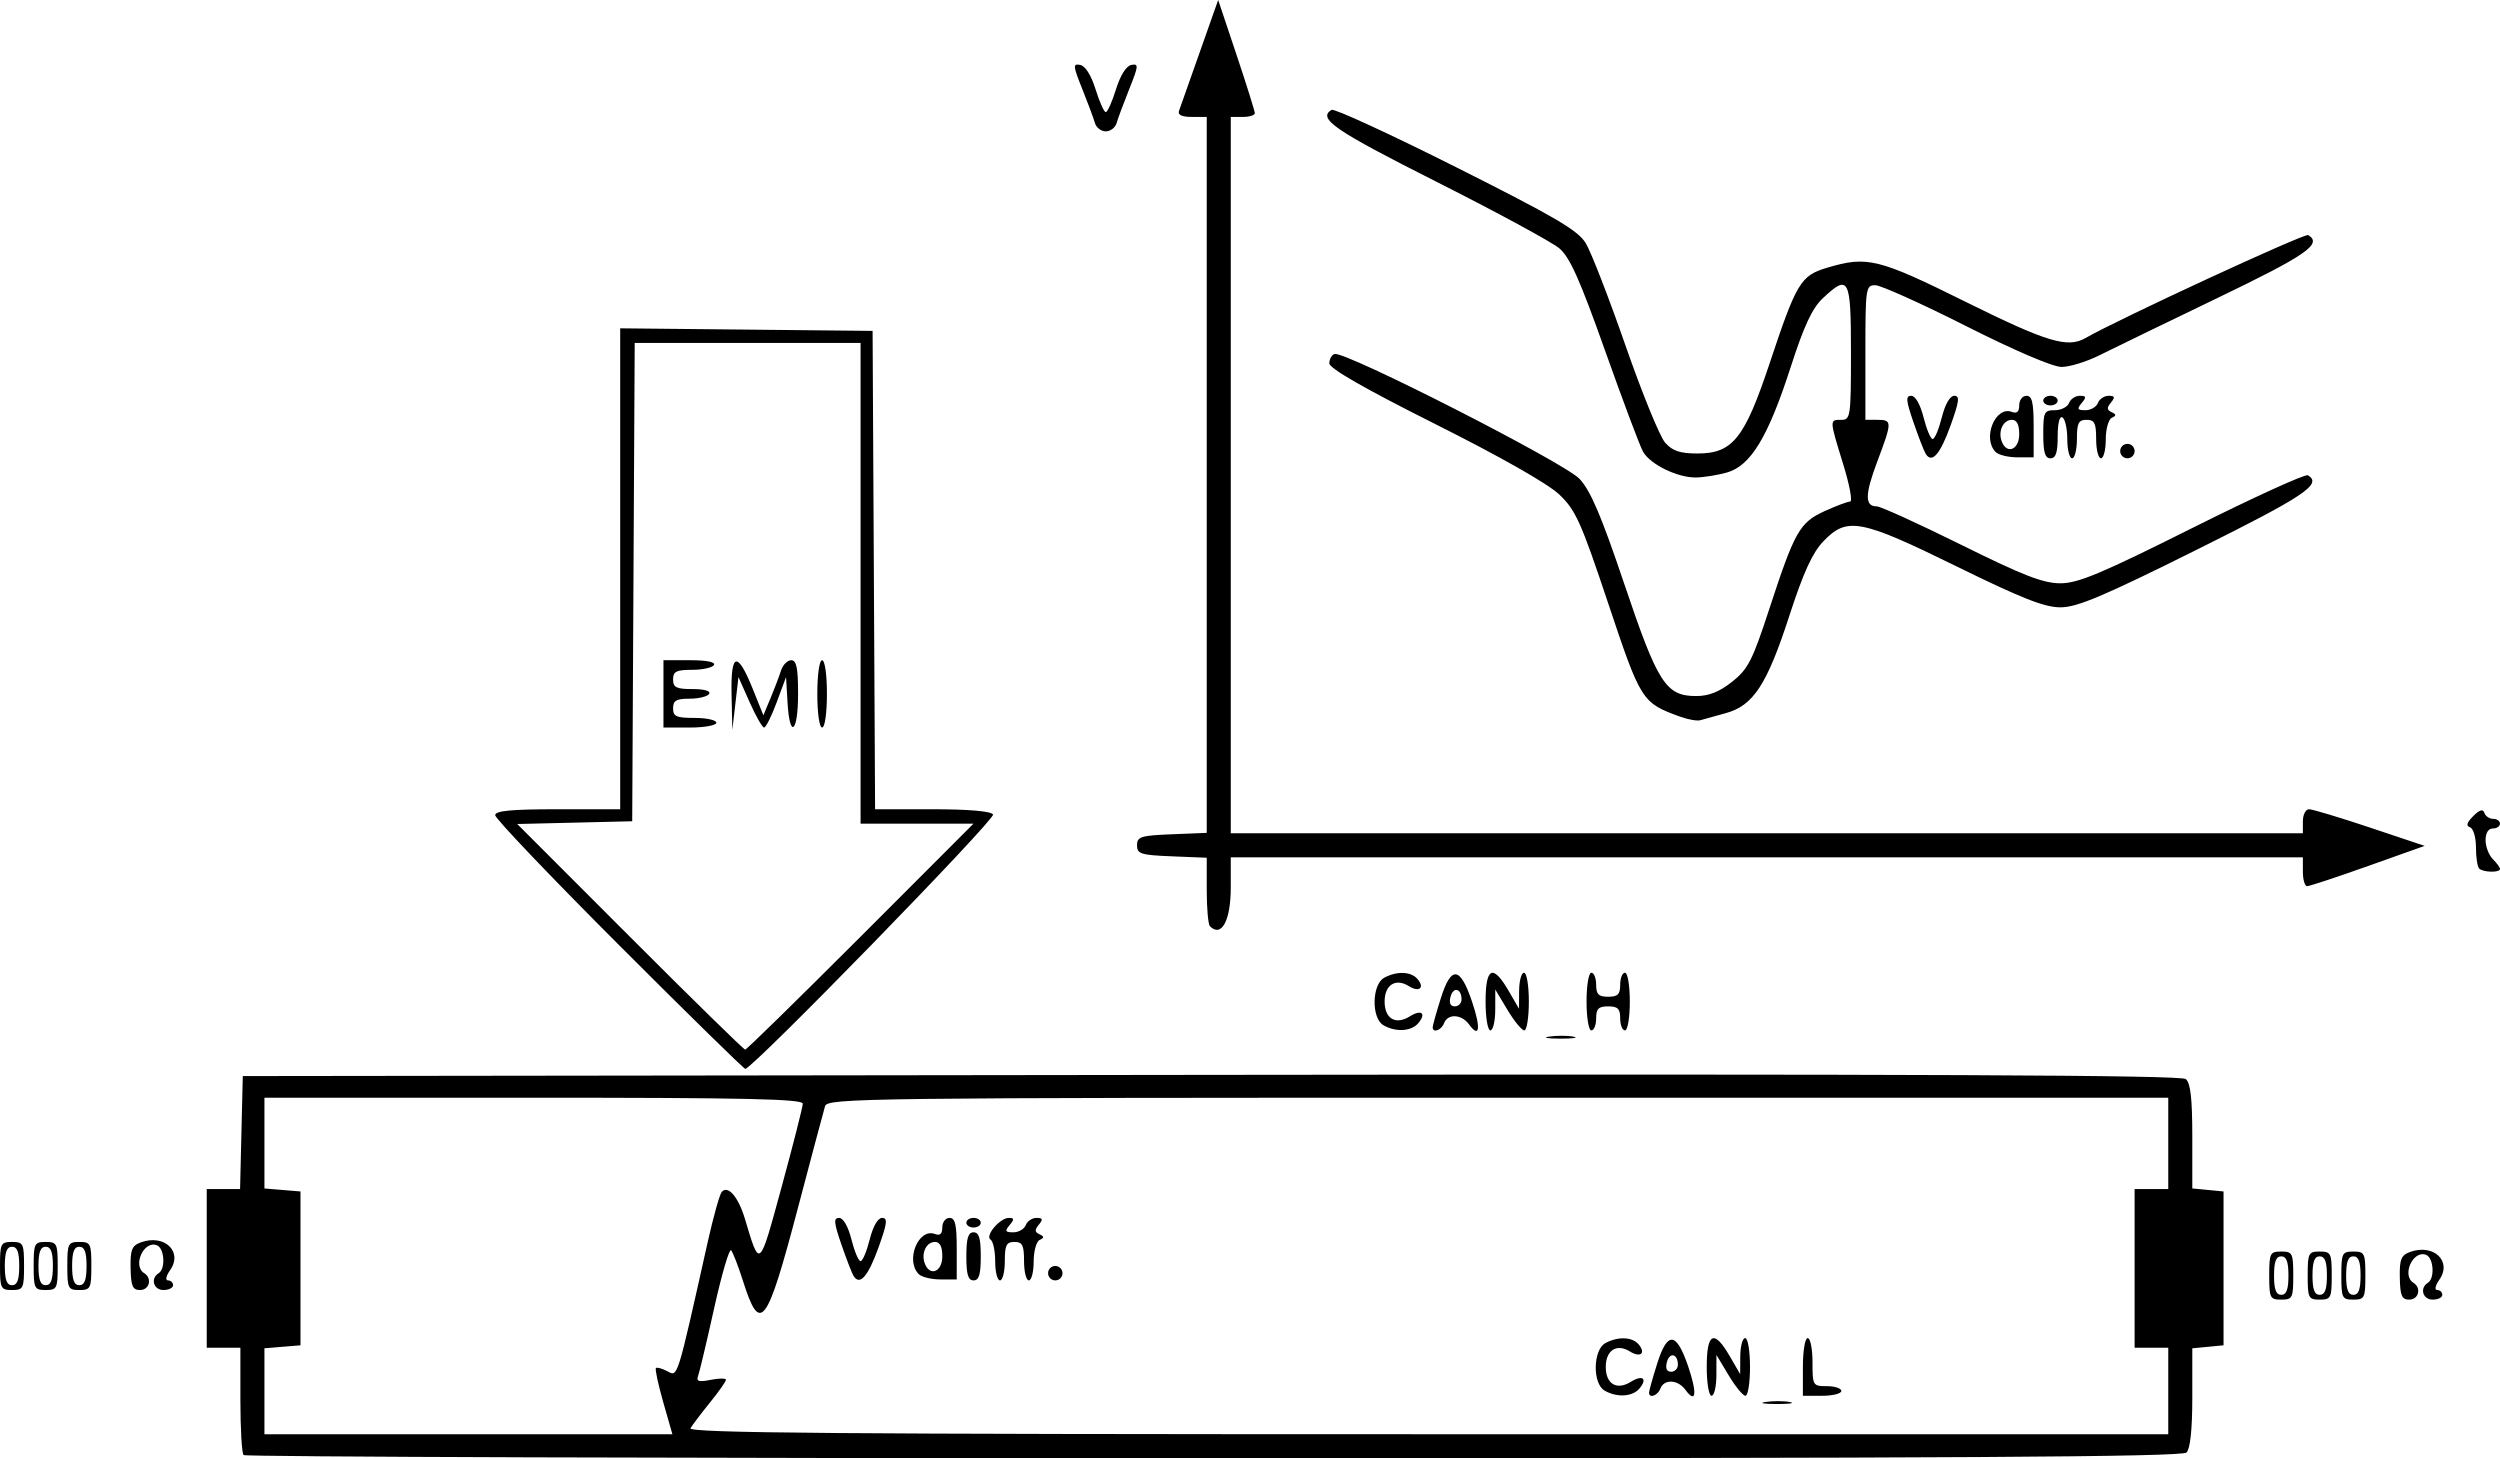 <?xml version="1.0" encoding="UTF-8" standalone="no"?>
<!-- Created with Inkscape (http://www.inkscape.org/) -->

<svg
   xmlns:dc="http://purl.org/dc/elements/1.1/"
   xmlns:cc="http://creativecommons.org/ns#"
   xmlns:rdf="http://www.w3.org/1999/02/22-rdf-syntax-ns#"
   xmlns:svg="http://www.w3.org/2000/svg"
   xmlns="http://www.w3.org/2000/svg"
   xmlns:sodipodi="http://sodipodi.sourceforge.net/DTD/sodipodi-0.dtd"
   xmlns:inkscape="http://www.inkscape.org/namespaces/inkscape"
   width="146.756mm"
   height="85.605mm"
   viewBox="0 0 520 303.326"
   id="svg2"
   version="1.1"
   inkscape:version="0.91 r13725"
   sodipodi:docname="liaison_diff_2.svg">
  <defs
     id="defs4" />
  <sodipodi:namedview
     id="base"
     pagecolor="#ffffff"
     bordercolor="#666666"
     borderopacity="1.0"
     inkscape:pageopacity="0.0"
     inkscape:pageshadow="2"
     inkscape:zoom="0.35"
     inkscape:cx="635.83301"
     inkscape:cy="280.16865"
     inkscape:document-units="px"
     inkscape:current-layer="layer1"
     showgrid="false"
     inkscape:window-width="1280"
     inkscape:window-height="975"
     inkscape:window-x="0"
     inkscape:window-y="25"
     inkscape:window-maximized="1"
     fit-margin-top="0"
     fit-margin-left="0"
     fit-margin-right="0"
     fit-margin-bottom="0" />
  <g
     inkscape:label="Calque 1"
     inkscape:groupmode="layer"
     id="layer1"
     transform="translate(-16.143,-657.965)">
    <path
       style="fill:#000000"
       d="m 66.81,960.624 c -0.367,-0.367 -0.667,-5.542 -0.667,-11.5 l 0,-10.833 -3.5,0 -3.5,0 0,-16.5 0,-16.5 3.468,0 3.468,0 0.282,-11.75 0.282,-11.75 201.395,-0.252 c 148.031,-0.186 201.754,0.046 202.75,0.872 0.988,0.82 1.355,4.059 1.355,11.939 l 0,10.814 3.25,0.313 3.25,0.313 0,16 0,16 -3.25,0.313 -3.25,0.313 0,10.237 c 0,6.628 -0.423,10.66 -1.2,11.437 -0.925,0.925 -47.23,1.2 -202.333,1.2 -110.623,0 -201.433,-0.3 -201.8,-0.667 z m 87.281,-11.018 c -1.051,-3.676 -1.733,-6.863 -1.515,-7.081 0.218,-0.218 1.296,0.085 2.395,0.673 2.174,1.163 1.931,1.943 8.379,-26.908 1.168,-5.225 2.48,-9.908 2.916,-10.408 1.287,-1.474 3.45,1.037 4.813,5.587 3.132,10.455 2.938,10.625 7.656,-6.679 2.399,-8.8 4.373,-16.562 4.385,-17.25 0.018,-0.985 -11.831,-1.25 -55.977,-1.25 l -56,0 0,9.44 0,9.44 3.75,0.31 3.75,0.31 0,16 0,16 -3.75,0.31 -3.75,0.31 0,8.94 0,8.94 42.429,0 42.429,0 -1.912,-6.684 z m 313.053,-2.316 0,-9 -3.5,0 -3.5,0 0,-16.5 0,-16.5 3.5,0 3.5,0 0,-9.5 0,-9.5 -139.433,0 c -131.927,0 -139.461,0.094 -139.956,1.75 -0.288,0.963 -2.836,10.525 -5.662,21.25 -6.491,24.633 -7.833,26.391 -11.449,15 -0.96,-3.025 -2.054,-5.841 -2.43,-6.257 -0.376,-0.416 -1.958,4.984 -3.516,12 -1.557,7.016 -3.07,13.391 -3.361,14.166 -0.414,1.101 0.162,1.27 2.638,0.775 1.742,-0.348 3.168,-0.354 3.168,-0.012 0,0.342 -1.494,2.468 -3.321,4.725 -1.826,2.257 -3.653,4.665 -4.059,5.353 -0.589,0.998 30.346,1.25 153.321,1.25 l 154.059,4e-5 0,-9 z m -83.736,2.282 c 1.52,-0.23 3.77,-0.224 5,0.014 1.23,0.237 -0.014,0.425 -2.764,0.418 -2.75,-0.008 -3.756,-0.202 -2.236,-0.432 z m -33.514,-2.363 c -2.542,-1.481 -2.412,-8.495 0.184,-9.885 2.665,-1.426 5.604,-1.296 6.935,0.307 1.526,1.838 0.311,2.787 -1.844,1.441 -2.749,-1.717 -5.025,-0.26 -5.025,3.217 0,3.569 2.293,4.923 5.23,3.089 2.422,-1.512 3.502,-0.675 1.79,1.387 -1.444,1.74 -4.703,1.939 -7.27,0.444 z m 9.25,0.418 c 0,-0.364 0.762,-3.08 1.694,-6.036 2.144,-6.802 3.998,-6.625 6.458,0.618 1.907,5.614 1.63,7.87 -0.594,4.829 -1.567,-2.144 -4.417,-2.28 -5.196,-0.248 -0.569,1.483 -2.362,2.119 -2.362,0.838 z m 6,-5.779 c 0,-2.312 -1.724,-2.724 -2.293,-0.548 -0.337,1.289 -0.025,1.989 0.886,1.989 0.774,0 1.406,-0.648 1.406,-1.441 z m 6,0.441 c 0,-7.146 1.526,-7.864 4.78,-2.25 l 2.174,3.75 0.023,-3.75 c 0.013,-2.062 0.473,-3.75 1.023,-3.75 0.556,0 1,2.667 1,6 0,3.3 -0.424,6 -0.943,6 -0.519,0 -2.09,-1.913 -3.491,-4.25 l -2.547,-4.25 -0.009,4.25 c -0.006,2.337 -0.46,4.25 -1.01,4.25 -0.556,0 -1,-2.667 -1,-6 z m 20,0 c 0,-3.333 0.444,-6 1,-6 0.55,0 1,2.25 1,5 0,4.889 0.067,5 3,5 1.65,0 3,0.45 3,1 0,0.55 -1.8,1 -4,1 l -4,0 0,-6 z M 193.687,923.362 c -0.351,-0.569 -1.493,-3.517 -2.538,-6.553 -1.573,-4.571 -1.653,-5.519 -0.467,-5.519 0.862,0 1.882,1.79 2.565,4.5 0.623,2.475 1.476,4.5 1.896,4.5 0.419,0 1.272,-2.025 1.896,-4.5 0.693,-2.753 1.698,-4.5 2.589,-4.5 1.192,0 1.053,1.12 -0.764,6.174 -2.167,6.026 -3.886,7.985 -5.176,5.898 z m 13.556,-0.372 c -2.846,-2.846 -0.074,-9.672 3.387,-8.343 1.035,0.397 1.513,-0.042 1.513,-1.388 0,-1.083 0.675,-1.969 1.5,-1.969 1.177,0 1.5,1.378 1.5,6.4 l 0,6.4 -3.4,0 c -1.87,0 -3.895,-0.495 -4.5,-1.1 z m 4.9,-3.7 c 0,-2.027 -0.497,-3 -1.531,-3 -1.808,0 -2.921,2.378 -2.107,4.5 1.066,2.779 3.638,1.718 3.638,-1.5 z m 5,0 c 0,-3.778 0.367,-5 1.5,-5 1.133,0 1.5,1.222 1.5,5 0,3.778 -0.367,5 -1.5,5 -1.133,0 -1.5,-1.222 -1.5,-5 z m 6,1.059 c 0,-2.168 -0.432,-4.208 -0.961,-4.535 -1.233,-0.762 1.932,-4.524 3.805,-4.524 1.131,0 1.161,0.288 0.155,1.5 -1.037,1.249 -0.908,1.5 0.771,1.5 1.109,0 2.274,-0.675 2.591,-1.5 0.317,-0.825 1.32,-1.5 2.229,-1.5 1.306,0 1.409,0.295 0.49,1.403 -0.894,1.077 -0.864,1.542 0.128,2 1.021,0.472 1.029,0.72 0.042,1.181 -0.688,0.321 -1.25,2.344 -1.25,4.5 0,2.154 -0.45,3.917 -1,3.917 -0.55,0 -1,-1.8 -1,-4 0,-3.333 -0.333,-4 -2,-4 -1.667,0 -2,0.667 -2,4 0,2.2 -0.45,4 -1,4 -0.55,0 -1,-1.773 -1,-3.941 z m 11,2.441 c 0,-0.825 0.675,-1.5 1.5,-1.5 0.825,0 1.5,0.675 1.5,1.5 0,0.825 -0.675,1.5 -1.5,1.5 -0.825,0 -1.5,-0.675 -1.5,-1.5 z m -17,-10.5 c 0,-0.55 0.675,-1 1.5,-1 0.825,0 1.5,0.45 1.5,1 0,0.55 -0.675,1 -1.5,1 -0.825,0 -1.5,-0.45 -1.5,-1 z m 271,11 c 0,-4.667 0.167,-5 2.5,-5 2.333,0 2.5,0.333 2.5,5 0,4.667 -0.167,5 -2.5,5 -2.333,0 -2.5,-0.333 -2.5,-5 z m 4,0 c 0,-2.889 -0.417,-4 -1.5,-4 -1.083,0 -1.5,1.111 -1.5,4 0,2.889 0.417,4 1.5,4 1.083,0 1.5,-1.111 1.5,-4 z m 4,0 c 0,-4.667 0.167,-5 2.5,-5 2.333,0 2.5,0.333 2.5,5 0,4.667 -0.167,5 -2.5,5 -2.333,0 -2.5,-0.333 -2.5,-5 z m 4,0 c 0,-2.889 -0.417,-4 -1.5,-4 -1.083,0 -1.5,1.111 -1.5,4 0,2.889 0.417,4 1.5,4 1.083,0 1.5,-1.111 1.5,-4 z m 3,0 c 0,-4.667 0.167,-5 2.5,-5 2.333,0 2.5,0.333 2.5,5 0,4.667 -0.167,5 -2.5,5 -2.333,0 -2.5,-0.333 -2.5,-5 z m 4,0 c 0,-2.889 -0.417,-4 -1.5,-4 -1.083,0 -1.5,1.111 -1.5,4 0,2.889 0.417,4 1.5,4 1.083,0 1.5,-1.111 1.5,-4 z m 8.162,0.455 c -0.076,-3.8 0.266,-4.677 2.086,-5.351 4.903,-1.814 8.855,1.877 6.147,5.742 -0.86,1.228 -1.055,2.155 -0.452,2.155 0.581,0 1.057,0.45 1.057,1 0,0.55 -0.9,1 -2,1 -2.07,0 -2.76,-2.413 -1,-3.5 1.488,-0.92 1.209,-5.206 -0.378,-5.815 -2.723,-1.045 -5.12,4.271 -2.622,5.815 1.708,1.056 1.098,3.5 -0.873,3.5 -1.543,0 -1.889,-0.802 -1.964,-4.545 z M 16.143,921.291 c 0,-4.667 0.167,-5 2.5,-5 2.333,0 2.5,0.333 2.5,5 0,4.667 -0.167,5 -2.5,5 -2.333,0 -2.5,-0.333 -2.5,-5 z m 4,0 c 0,-2.889 -0.417,-4 -1.5,-4 -1.083,0 -1.5,1.111 -1.5,4 0,2.889 0.417,4 1.5,4 1.083,0 1.5,-1.111 1.5,-4 z m 3,0 c 0,-4.667 0.167,-5 2.5,-5 2.333,0 2.5,0.333 2.5,5 0,4.667 -0.167,5 -2.5,5 -2.333,0 -2.5,-0.333 -2.5,-5 z m 4,0 c 0,-2.889 -0.417,-4 -1.5,-4 -1.083,0 -1.5,1.111 -1.5,4 0,2.889 0.417,4 1.5,4 1.083,0 1.5,-1.111 1.5,-4 z m 3,0 c 0,-4.667 0.167,-5 2.5,-5 2.333,0 2.5,0.333 2.5,5 0,4.667 -0.167,5 -2.5,5 -2.333,0 -2.5,-0.333 -2.5,-5 z m 4,0 c 0,-2.889 -0.417,-4 -1.5,-4 -1.083,0 -1.5,1.111 -1.5,4 0,2.889 0.417,4 1.5,4 1.083,0 1.5,-1.111 1.5,-4 z m 9.162,0.455 c -0.076,-3.8 0.266,-4.677 2.086,-5.351 4.903,-1.814 8.855,1.877 6.147,5.742 -0.86,1.228 -1.055,2.155 -0.452,2.155 0.581,0 1.057,0.45 1.057,1 0,0.55 -0.9,1 -2,1 -2.07,0 -2.76,-2.413 -1,-3.5 1.488,-0.92 1.209,-5.206 -0.378,-5.815 -2.723,-1.045 -5.12,4.271 -2.622,5.815 1.708,1.056 1.098,3.5 -0.873,3.5 -1.543,0 -1.889,-0.802 -1.964,-4.545 z M 144.886,854.534 c -14.159,-14.166 -25.743,-26.316 -25.743,-27 0,-0.927 3.306,-1.243 13,-1.243 l 13,0 0,-50.017 0,-50.017 26.25,0.267 26.25,0.267 0.259,49.75 0.259,49.75 11.932,0 c 7.536,0 12.18,0.402 12.606,1.091 0.582,0.941 -50.039,52.91 -51.538,52.91 -0.293,0 -12.117,-11.591 -26.276,-25.757 z m 50.257,-1.743 23.484,-23.5 -11.742,0 -11.742,0 0,-50 0,-50 -23.491,0 -23.491,0 -0.259,49.75 -0.259,49.75 -11.959,0.284 -11.959,0.284 23.451,23.466 c 12.898,12.907 23.683,23.466 23.966,23.466 0.284,0 11.084,-10.575 24,-23.5 z m -41,-50.5 0,-7 5.559,0 c 3.451,0 5.325,0.379 4.941,1 -0.34,0.55 -2.391,1 -4.559,1 -3.274,0 -3.941,0.338 -3.941,2 0,1.672 0.667,2 4.059,2 2.451,0 3.814,0.396 3.441,1 -0.34,0.55 -2.166,1 -4.059,1 -2.774,0 -3.441,0.387 -3.441,2 0,1.704 0.667,2 4.5,2 2.475,0 4.5,0.45 4.5,1 0,0.55 -2.475,1 -5.5,1 l -5.5,0 0,-7 z m 14.163,0.167 c -0.196,-8.824 1.205,-9.175 4.445,-1.115 l 2.173,5.407 1.49,-3.566 c 0.82,-1.961 1.799,-4.54 2.177,-5.729 0.378,-1.19 1.331,-2.163 2.119,-2.163 1.107,0 1.433,1.591 1.433,7 0,8.124 -1.751,9.518 -2.198,1.75 l -0.302,-5.25 -1.948,5.25 c -1.071,2.888 -2.249,5.25 -2.617,5.25 -0.368,0 -1.718,-2.362 -3.001,-5.25 l -2.332,-5.25 -0.639,5.5 -0.639,5.5 -0.163,-7.333 z m 17.837,-0.167 c 0,-4 0.429,-7 1,-7 0.571,0 1,3 1,7 0,4 -0.429,7 -1,7 -0.571,0 -1,-3 -1,-7 z M 338.407,873.573 c 1.52,-0.23 3.77,-0.224 5,0.014 1.23,0.237 -0.014,0.425 -2.764,0.418 -2.75,-0.008 -3.756,-0.202 -2.236,-0.432 z m -34.514,-2.363 c -2.542,-1.481 -2.412,-8.495 0.184,-9.885 2.665,-1.426 5.604,-1.296 6.935,0.307 1.526,1.838 0.311,2.787 -1.844,1.441 -2.749,-1.717 -5.025,-0.26 -5.025,3.217 0,3.569 2.293,4.923 5.23,3.089 2.422,-1.512 3.502,-0.675 1.79,1.387 -1.444,1.74 -4.703,1.939 -7.27,0.444 z m 10.25,0.418 c 0,-0.364 0.762,-3.08 1.694,-6.036 2.144,-6.802 3.998,-6.625 6.458,0.618 1.907,5.614 1.63,7.87 -0.594,4.829 -1.567,-2.144 -4.417,-2.28 -5.196,-0.248 -0.569,1.483 -2.362,2.119 -2.362,0.838 z m 6,-5.779 c 0,-2.312 -1.724,-2.724 -2.293,-0.548 -0.337,1.289 -0.025,1.989 0.886,1.989 0.774,0 1.406,-0.648 1.406,-1.441 z m 5,0.441 c 0,-7.146 1.526,-7.864 4.78,-2.25 l 2.174,3.75 0.023,-3.75 c 0.013,-2.062 0.473,-3.75 1.023,-3.75 0.556,0 1,2.667 1,6 0,3.3 -0.424,6 -0.943,6 -0.519,0 -2.09,-1.913 -3.491,-4.25 l -2.547,-4.25 -0.009,4.25 c -0.006,2.337 -0.46,4.25 -1.01,4.25 -0.556,0 -1,-2.667 -1,-6 z m 21,0 c 0,-3.333 0.444,-6 1,-6 0.55,0 1,1.125 1,2.5 0,2 0.5,2.5 2.5,2.5 2,0 2.5,-0.5 2.5,-2.5 0,-1.375 0.45,-2.5 1,-2.5 0.556,0 1,2.667 1,6 0,3.333 -0.444,6 -1,6 -0.55,0 -1,-1.125 -1,-2.5 0,-2 -0.5,-2.5 -2.5,-2.5 -2,0 -2.5,0.5 -2.5,2.5 0,1.375 -0.45,2.5 -1,2.5 -0.556,0 -1,-2.667 -1,-6 z m -78.333,-15.667 c -0.367,-0.367 -0.667,-3.722 -0.667,-7.456 l 0,-6.79 -7.25,-0.294 c -6.485,-0.263 -7.25,-0.505 -7.25,-2.294 0,-1.789 0.765,-2.031 7.25,-2.294 l 7.25,-0.294 0,-74.456 0,-74.456 -3.107,0 c -2.056,0 -2.957,-0.423 -2.663,-1.25 0.244,-0.688 2.178,-6.161 4.297,-12.163 l 3.853,-10.913 3.81,11.38 c 2.095,6.259 3.81,11.732 3.81,12.163 0,0.431 -1.125,0.783 -2.5,0.783 l -2.5,0 0,74.5 0,74.5 111.5,0 111.5,0 0,-2.5 c 0,-1.375 0.577,-2.5 1.283,-2.5 0.706,0 6.405,1.715 12.665,3.81 l 11.381,3.81 -11.772,4.19 c -6.475,2.304 -12.174,4.19 -12.665,4.19 -0.491,0 -0.892,-1.35 -0.892,-3 l 0,-3 -111.5,0 -111.5,0 0,6.3 c 0,6.86 -1.93,10.437 -4.333,8.033 z m 264,-12 c -0.367,-0.367 -0.667,-2.354 -0.667,-4.417 0,-2.097 -0.547,-3.932 -1.241,-4.164 -0.871,-0.29 -0.672,-0.983 0.67,-2.324 1.341,-1.341 2.034,-1.541 2.324,-0.67 0.228,0.683 1.051,1.241 1.83,1.241 0.779,0 1.417,0.45 1.417,1 0,0.55 -0.675,1 -1.5,1 -0.922,0 -1.5,0.937 -1.5,2.429 0,1.336 0.675,3.104 1.5,3.929 0.825,0.825 1.5,1.757 1.5,2.071 0,0.796 -3.52,0.718 -4.333,-0.095 z M 365.643,807.045 c -7.986,-2.895 -8.189,-3.214 -14.981,-23.544 -5.68,-17 -6.771,-19.428 -10.19,-22.677 -2.37,-2.253 -12.209,-7.841 -25.829,-14.672 -14.736,-7.39 -22,-11.555 -22,-12.614 0,-0.869 0.486,-1.743 1.081,-1.941 2.087,-0.696 47.784,22.592 50.955,25.966 2.309,2.457 4.54,7.695 9.316,21.867 6.982,20.721 8.648,23.315 14.973,23.315 2.612,0 4.824,-0.883 7.464,-2.977 3.303,-2.621 4.22,-4.412 7.673,-14.977 5.337,-16.33 6.357,-18.14 11.562,-20.511 2.402,-1.094 4.792,-1.989 5.313,-1.989 0.52,0 -0.13,-3.487 -1.445,-7.75 -2.889,-9.363 -2.884,-9.25 -0.392,-9.25 1.905,0 2,-0.667 2,-14 0,-15.582 -0.424,-16.392 -5.894,-11.25 -2.163,2.033 -3.891,5.747 -6.633,14.25 -4.705,14.592 -8.34,20.591 -13.313,21.972 -2.013,0.559 -4.942,1.019 -6.509,1.022 -3.824,0.007 -9.446,-2.763 -10.904,-5.375 -0.651,-1.166 -4.206,-10.629 -7.899,-21.029 -5.261,-14.816 -7.325,-19.422 -9.531,-21.277 -1.549,-1.302 -13.054,-7.533 -25.566,-13.845 -21.232,-10.711 -24.742,-13.119 -21.786,-14.946 0.53,-0.328 12.193,5.044 25.916,11.938 20.611,10.353 25.299,13.099 26.948,15.787 1.098,1.789 4.813,11.353 8.257,21.253 3.443,9.9 7.161,19.012 8.262,20.25 1.544,1.737 3.085,2.25 6.75,2.25 7.286,0 9.776,-3.115 14.98,-18.741 5.608,-16.839 6.455,-18.249 11.952,-19.892 8.35,-2.496 10.63,-1.934 28.913,7.133 16.773,8.318 21.123,9.632 24.822,7.498 6.747,-3.892 45.63,-21.873 46.345,-21.431 2.998,1.853 -0.316,4.153 -18.858,13.083 -10.863,5.232 -21.924,10.601 -24.582,11.931 -2.658,1.33 -6.197,2.419 -7.866,2.419 -1.82,0 -9.763,-3.4 -19.86,-8.5 -9.254,-4.675 -17.752,-8.5 -18.884,-8.5 -1.98,0 -2.058,0.535 -2.058,14 l 0,14 2.5,0 c 3.095,0 3.094,0.377 -0.03,8.677 -2.592,6.885 -2.619,9.323 -0.106,9.323 0.785,0 8.693,3.6 17.574,8 12.908,6.395 17.044,8 20.613,8 3.696,0 8.432,-1.985 27.506,-11.529 12.672,-6.341 23.469,-11.264 23.992,-10.941 3.009,1.86 -0.572,4.258 -23.12,15.485 -19.468,9.693 -24.889,11.985 -28.348,11.985 -3.343,0 -8.054,-1.856 -21.58,-8.5 -20.05,-9.849 -22.812,-10.372 -27.724,-5.25 -2.298,2.397 -4.164,6.476 -7.104,15.535 -4.652,14.332 -7.507,18.69 -13.261,20.239 -2.22,0.598 -4.57,1.251 -5.223,1.452 -0.653,0.201 -2.537,-0.124 -4.187,-0.722 z m 51.044,-54.683 c -0.351,-0.569 -1.493,-3.517 -2.538,-6.553 -1.573,-4.571 -1.653,-5.519 -0.467,-5.519 0.862,0 1.882,1.79 2.565,4.5 0.623,2.475 1.476,4.5 1.896,4.5 0.419,0 1.272,-2.025 1.896,-4.5 0.693,-2.753 1.698,-4.5 2.589,-4.5 1.192,0 1.053,1.12 -0.764,6.174 -2.167,6.026 -3.886,7.985 -5.176,5.898 z m 14.556,-0.372 c -2.846,-2.846 -0.074,-9.672 3.387,-8.343 1.035,0.397 1.513,-0.042 1.513,-1.388 0,-1.083 0.675,-1.969 1.5,-1.969 1.177,0 1.5,1.378 1.5,6.4 l 0,6.4 -3.4,0 c -1.87,0 -3.895,-0.495 -4.5,-1.1 z m 4.9,-3.7 c 0,-2.027 -0.497,-3 -1.531,-3 -1.808,0 -2.921,2.378 -2.107,4.5 1.066,2.779 3.638,1.718 3.638,-1.5 z m 5,0 c 0,-4.607 0.188,-5 2.393,-5 1.316,0 2.652,-0.675 2.969,-1.5 0.317,-0.825 1.32,-1.5 2.229,-1.5 1.357,0 1.43,0.27 0.409,1.5 -1.037,1.249 -0.908,1.5 0.771,1.5 1.109,0 2.274,-0.675 2.591,-1.5 0.317,-0.825 1.32,-1.5 2.229,-1.5 1.306,0 1.409,0.295 0.49,1.403 -0.894,1.077 -0.864,1.542 0.128,2 1.021,0.472 1.029,0.72 0.042,1.181 -0.688,0.321 -1.25,2.344 -1.25,4.5 0,2.154 -0.45,3.917 -1,3.917 -0.55,0 -1,-1.8 -1,-4 0,-3.333 -0.333,-4 -2,-4 -1.667,0 -2,0.667 -2,4 0,2.2 -0.45,4 -1,4 -0.55,0 -1,-1.773 -1,-3.941 0,-2.168 -0.45,-4.219 -1,-4.559 -0.611,-0.378 -1,1.156 -1,3.941 0,3.386 -0.386,4.559 -1.5,4.559 -1.133,0 -1.5,-1.222 -1.5,-5 z m 16,3.5 c 0,-0.825 0.675,-1.5 1.5,-1.5 0.825,0 1.5,0.675 1.5,1.5 0,0.825 -0.675,1.5 -1.5,1.5 -0.825,0 -1.5,-0.675 -1.5,-1.5 z m -16,-10.5 c 0,-0.55 0.675,-1 1.5,-1 0.825,0 1.5,0.45 1.5,1 0,0.55 -0.675,1 -1.5,1 -0.825,0 -1.5,-0.45 -1.5,-1 z m -197.26,-57.75 c -0.272,-0.963 -1.456,-4.147 -2.632,-7.076 -1.936,-4.823 -1.976,-5.295 -0.421,-4.996 1.054,0.203 2.286,2.162 3.191,5.076 0.811,2.61 1.766,4.746 2.123,4.746 0.357,0 1.312,-2.136 2.123,-4.746 0.905,-2.914 2.137,-4.873 3.191,-5.076 1.555,-0.299 1.515,0.173 -0.421,4.996 -1.176,2.929 -2.361,6.114 -2.632,7.076 -0.272,0.963 -1.289,1.75 -2.26,1.75 -0.972,0 -1.989,-0.787 -2.26,-1.75 z"
       id="path8079"
       inkscape:connector-curvature="0" />
  </g>
</svg>
